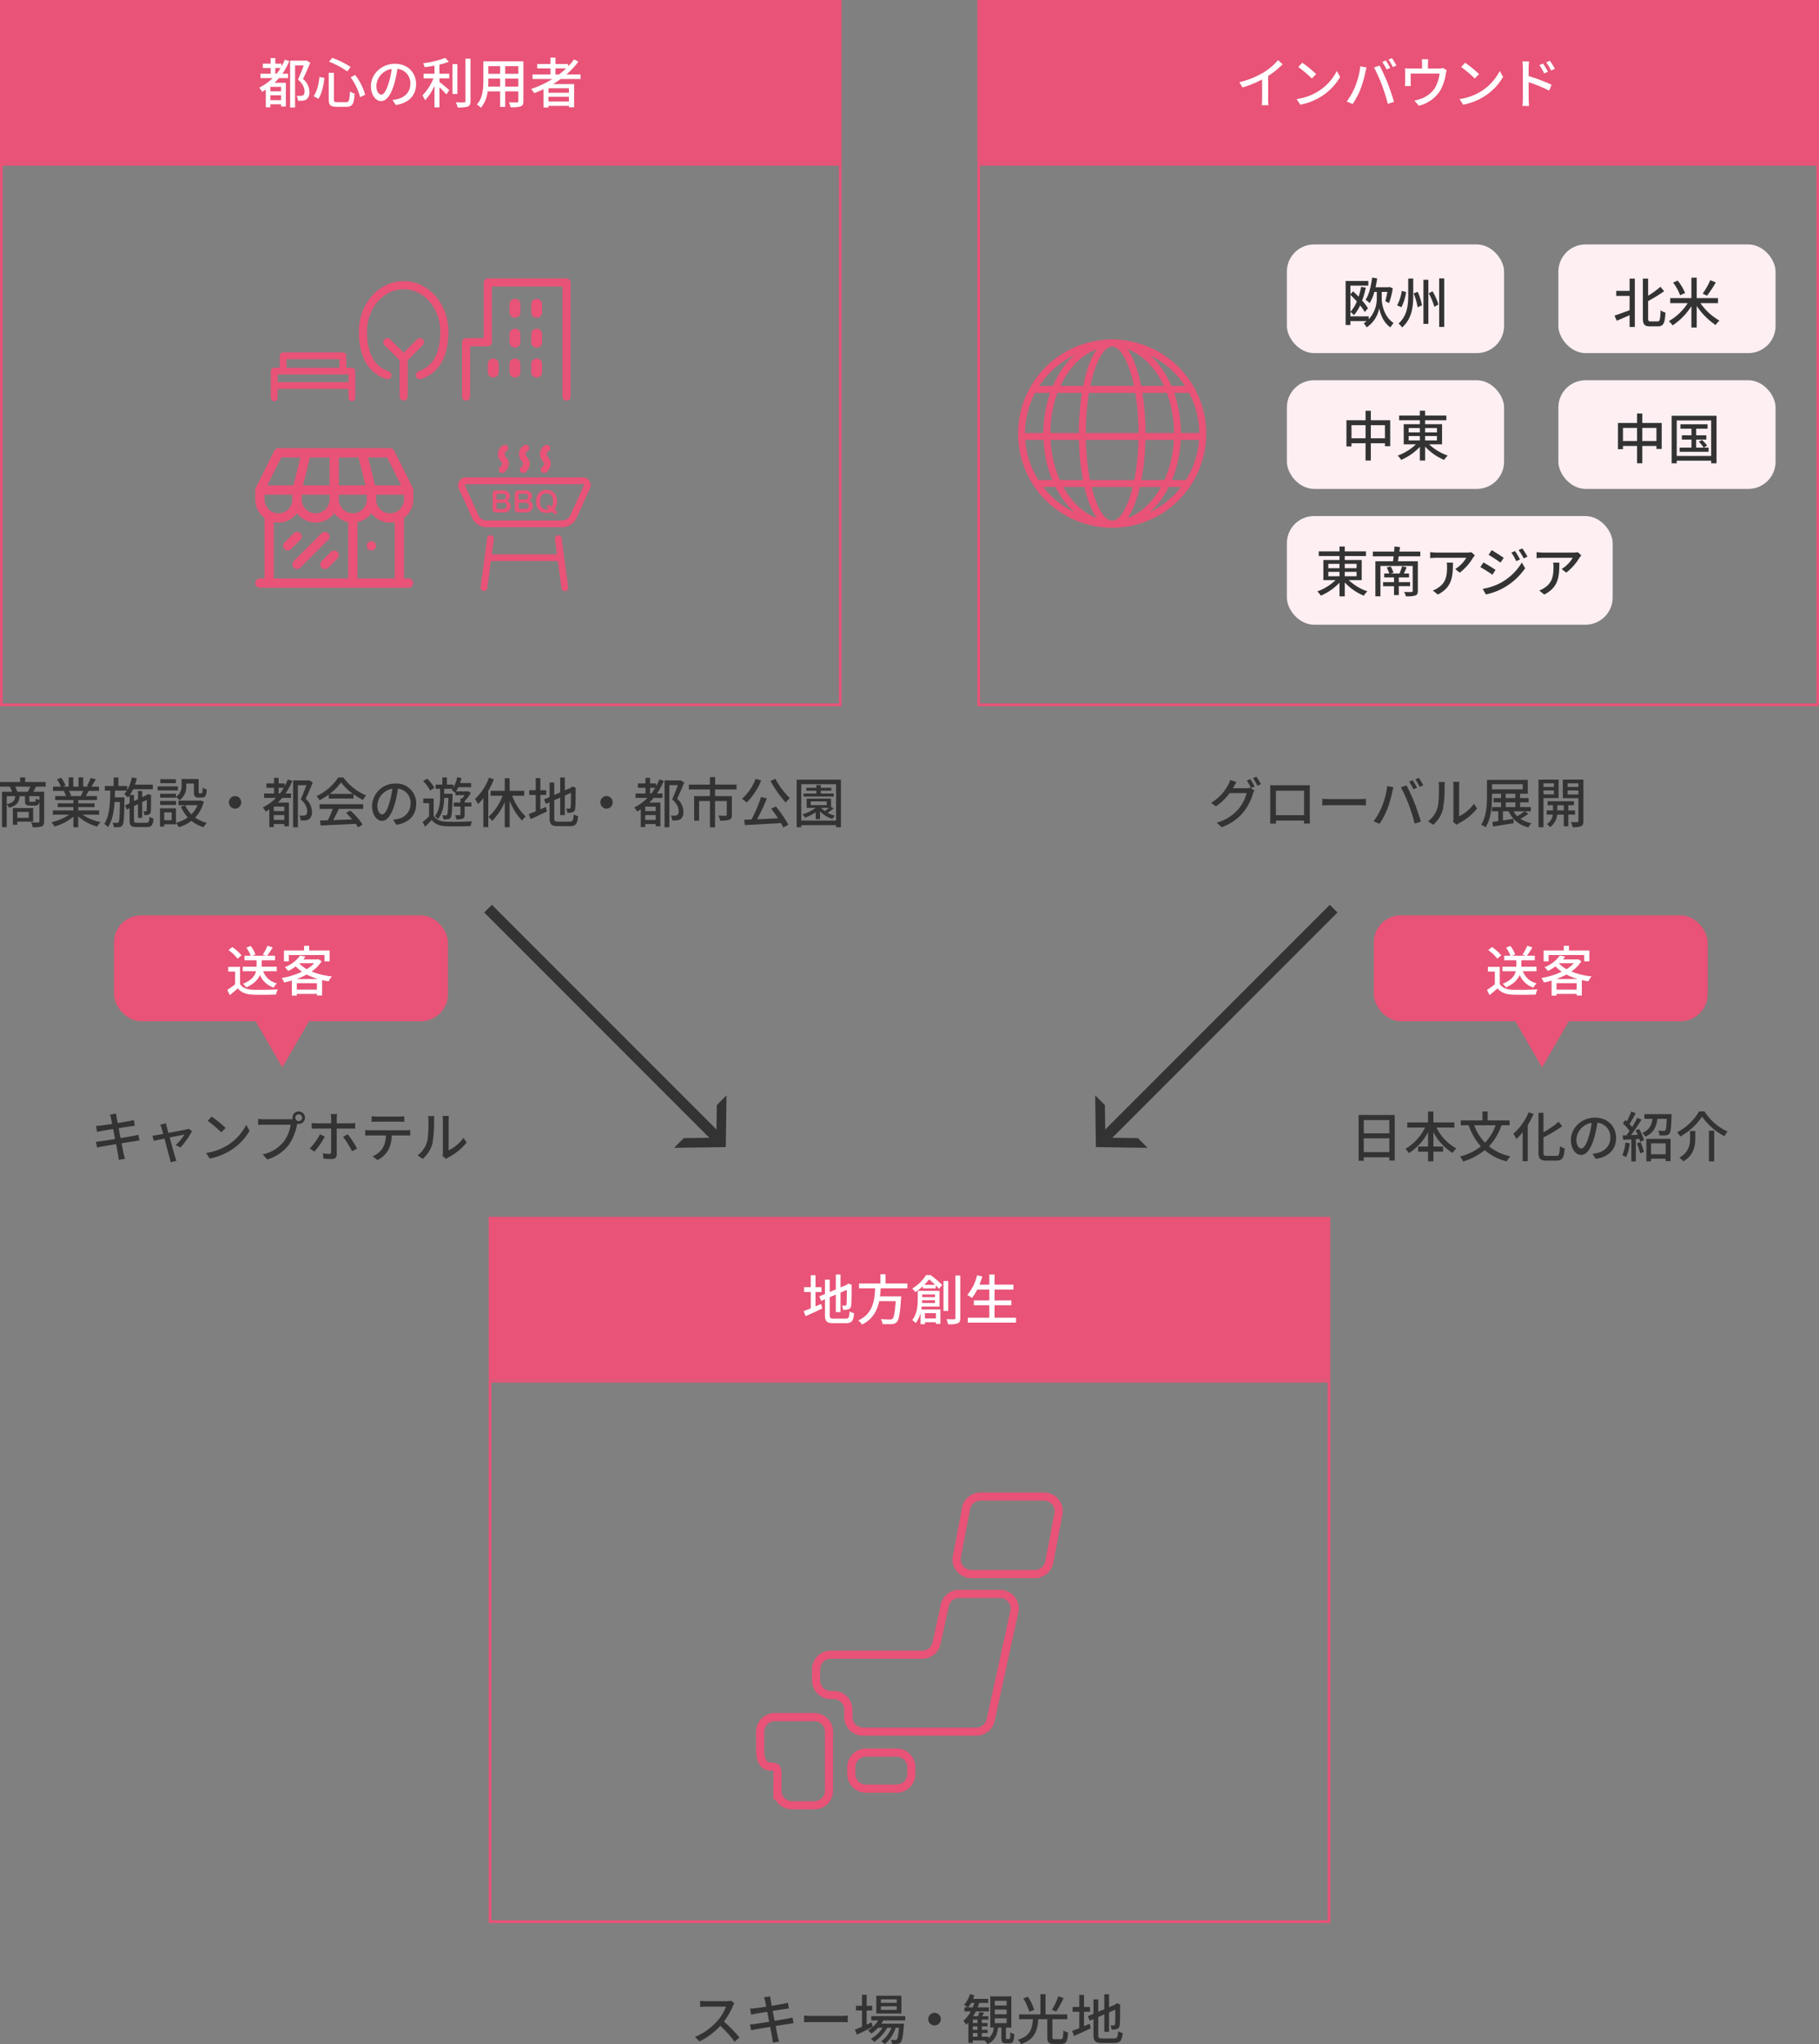 <svg xmlns="http://www.w3.org/2000/svg" width="670" height="752.64" viewBox="0 0 670 752.64"><rect x="0" y="0" width="670" height="752.64" fill="#808080" stroke="none"/><g transform="translate(2152 -4139)"><rect width="310" height="60" transform="translate(-1792 4139)" fill="#e85377"/><path d="M-47.9-10.02a33.176,33.176,0,0,0,5.34-4.3l-1.7-1.54a21.877,21.877,0,0,1-5.22,4.48A31.408,31.408,0,0,1-58.5-7.74l1.14,1.94a38.338,38.338,0,0,0,7.24-2.94v7.12A23.176,23.176,0,0,1-50.24.74h2.48a15.04,15.04,0,0,1-.14-2.36Zm12.56-4.88-1.46,1.56a45.469,45.469,0,0,1,5,4.24l1.58-1.62A40.5,40.5,0,0,0-35.34-14.9ZM-37.4-1.52-36.06.54A22.051,22.051,0,0,0-28.4-2.44a20.613,20.613,0,0,0,7.02-7.24l-1.22-2.18a19.042,19.042,0,0,1-6.94,7.54A20.781,20.781,0,0,1-37.4-1.52ZM-4.56-15.74l-1.3.54a24.055,24.055,0,0,1,1.6,2.76l1.3-.56A25.091,25.091,0,0,0-4.56-15.74Zm2.26-.86-1.28.54A22.3,22.3,0,0,1-1.94-13.3l1.28-.58A28.9,28.9,0,0,0-2.3-16.6ZM-15.86-6.1a26.13,26.13,0,0,1-3.1,5.48l2.18.92a29.013,29.013,0,0,0,2.94-5.58,42.636,42.636,0,0,0,1.76-6.16c.1-.44.28-1.2.42-1.7l-2.28-.46A29.314,29.314,0,0,1-15.86-6.1ZM-6-6.72A68.227,68.227,0,0,1-3.82.24L-1.54-.5c-.54-1.88-1.6-5-2.36-6.92-.8-2.02-2.14-4.92-2.94-6.42l-2.06.68A56.671,56.671,0,0,1-6-6.72Zm22.5-6.26a4.391,4.391,0,0,1-1.5.2H10.96V-14.5a14.608,14.608,0,0,1,.12-1.66H8.66A9.208,9.208,0,0,1,8.8-14.5v1.72H4.44a19,19,0,0,1-1.94-.1,14.888,14.888,0,0,1,.08,1.62v3.5c0,.44-.04,1.02-.08,1.44H4.68A9.18,9.18,0,0,1,4.6-7.64v-3.28H15.24A13.876,13.876,0,0,1,13.4-5.4,10.284,10.284,0,0,1,8.36-1.64a12.556,12.556,0,0,1-2.4.66L7.6.92A12.75,12.75,0,0,0,15.62-4.9a18.6,18.6,0,0,0,1.92-5.86,7.518,7.518,0,0,1,.34-1.36Zm8.16-1.92L23.2-13.34a45.469,45.469,0,0,1,5,4.24l1.58-1.62A40.5,40.5,0,0,0,24.66-14.9ZM22.6-1.52,23.94.54A22.051,22.051,0,0,0,31.6-2.44a20.613,20.613,0,0,0,7.02-7.24L37.4-11.86a19.042,19.042,0,0,1-6.94,7.54A20.781,20.781,0,0,1,22.6-1.52ZM57.72-12.68a24.931,24.931,0,0,0-1.86-2.96l-1.34.62a19.987,19.987,0,0,1,1.84,3Zm-2.56,1.1a24.657,24.657,0,0,0-1.82-3.02L52-14.02a18.221,18.221,0,0,1,1.76,3.06Zm-7.12-1.54c0-.72.1-1.58.16-2.24H45.74a14.284,14.284,0,0,1,.18,2.24V-1.56A21.194,21.194,0,0,1,45.76,1H48.2c-.08-.74-.14-1.94-.14-2.56l-.02-6.18a55.889,55.889,0,0,1,7.58,3.1L56.5-6.8A64.789,64.789,0,0,0,48.04-10Z" transform="translate(-1637 4177)" fill="#fff"/><g transform="translate(-1792 4199)" fill="none" stroke="#e85377" stroke-width="1"><rect width="310" height="200" stroke="none"/><rect x="0.5" y="0.5" width="309" height="199" fill="none"/></g><path d="M-60.9-12.8c.12-.18.2-.34.3-.52.22-.4.64-1.16,1.04-1.76l-2.32-.76a9.37,9.37,0,0,1-.74,1.8A17.106,17.106,0,0,1-68.9-7.42l1.76,1.3A20.72,20.72,0,0,0-62.08-11h6.26a15.152,15.152,0,0,1-3.04,5.9A16.007,16.007,0,0,1-66.88-.12l1.86,1.66a18,18,0,0,0,8-5.52,19.794,19.794,0,0,0,3.52-6.8A6.845,6.845,0,0,1-52.94-12l-1.64-1a4.7,4.7,0,0,1-1.5.2Zm5.14-2.82a23.872,23.872,0,0,1,1.58,2.76l1.32-.56a28.982,28.982,0,0,0-1.62-2.74Zm2.26-.86a20.073,20.073,0,0,1,1.64,2.76l1.3-.58a23.642,23.642,0,0,0-1.66-2.72Zm18.84,4.6v9H-45.04v-9Zm2.1-.3c0-.56,0-1.18.04-1.72-.66.02-1.38.02-1.84.02H-45.22c-.5,0-1.14,0-1.92-.04.02.54.02,1.22.02,1.74v9.82c0,.8-.04,2.4-.04,2.58H-45c-.02-.1-.02-.58-.02-1.12h10.36c-.02.56-.02,1.02-.04,1.12h2.18c0-.16-.04-1.88-.04-2.58Zm4.62,5.72c.66-.04,1.84-.08,2.96-.08H-14.1c.88,0,1.78.06,2.22.08V-8.92c-.48.04-1.26.12-2.24.12H-24.98c-1.08,0-2.32-.06-2.96-.12ZM5.34-15.74l-1.3.54a24.055,24.055,0,0,1,1.6,2.76L6.94-13A25.091,25.091,0,0,0,5.34-15.74ZM7.6-16.6l-1.28.54A22.3,22.3,0,0,1,7.96-13.3l1.28-.58A28.9,28.9,0,0,0,7.6-16.6ZM-5.96-6.1A26.13,26.13,0,0,1-9.06-.62L-6.88.3A29.013,29.013,0,0,0-3.94-5.28a42.636,42.636,0,0,0,1.76-6.16c.1-.44.28-1.2.42-1.7l-2.28-.46A29.314,29.314,0,0,1-5.96-6.1ZM3.9-6.72A68.227,68.227,0,0,1,6.08.24L8.36-.5C7.82-2.38,6.76-5.5,6-7.42c-.8-2.02-2.14-4.92-2.94-6.42L1-13.16A56.671,56.671,0,0,1,3.9-6.72Zm9,7.38a11.236,11.236,0,0,0,3.56-5.6,43.815,43.815,0,0,0,.62-8.54,14.97,14.97,0,0,1,.1-1.6H14.86a6.233,6.233,0,0,1,.16,1.62c0,2.3,0,6.2-.58,7.98A9.409,9.409,0,0,1,11-.62Zm8.62,0a4.167,4.167,0,0,1,.76-.5,20.975,20.975,0,0,0,6.8-5.52l-1.2-1.72a14.07,14.07,0,0,1-5.44,4.6V-13.54a12.046,12.046,0,0,1,.1-1.6H20.22a14.658,14.658,0,0,1,.12,1.6V-1.7A5.768,5.768,0,0,1,20.2-.44Zm25-4.96a22.021,22.021,0,0,1-2.66,1.82,7.75,7.75,0,0,1-1.4-1.82ZM39.6-7.6h3.56v1.74H39.6Zm0-3.18h3.56v1.6H39.6Zm-5.04-3.5H45.88v1.9H34.56ZM46.62-4.3h2.24V-5.86H44.9V-7.6h3.14V-9.18H44.9v-1.6h2.84v-5.1H32.7v5.84c0,3.18-.16,7.6-2.14,10.68a7.84,7.84,0,0,1,1.64.96c2.08-3.24,2.36-8.22,2.36-11.64v-.74H37.9v1.6H35.12V-7.6H37.9v1.74H34.54V-4.3h2.32V-.7c-.8.12-1.54.22-2.18.3l.28,1.7C37.04.98,39.86.52,42.52.08l-.06-1.62c-1.32.2-2.64.42-3.88.6V-4.3H40.7a10.244,10.244,0,0,0,7.28,5.9A5.906,5.906,0,0,1,49.08.08a11.443,11.443,0,0,1-4.06-1.62,22.551,22.551,0,0,0,2.94-1.84ZM57.36-14.6v1.34H53.52V-14.6Zm-3.84,4.08v-1.46h3.84v1.46ZM59.1-9.16v-6.82H51.68V1.58h1.84V-9.16Zm-.48,4.54v-1.9H61v1.9Zm6.52,1.54V-4.62H62.66v-1.9h2.08V-8h-9.7v1.48h1.98v1.9H54.68v1.54h2.28a4.844,4.844,0,0,1-2.2,3.5,6.332,6.332,0,0,1,1.2,1.1,6.443,6.443,0,0,0,2.62-4.6H61v4.3h1.66v-4.3Zm-2.72-7.4v-1.5h3.96v1.5Zm3.96-4.12v1.34H62.42V-14.6Zm1.84-1.38H60.64v6.86h5.74v8.4c0,.3-.1.4-.4.42-.32,0-1.34,0-2.36-.02a6,6,0,0,1,.6,1.84,7.871,7.871,0,0,0,3.14-.34c.66-.32.86-.86.86-1.88Z" transform="translate(-1637 4442)" fill="#333"/><g transform="translate(-3182 3017)"><g transform="translate(-8 -84)"><g transform="translate(-68 -25)"><rect width="80" height="40" rx="10" transform="translate(1680 1321)" fill="#fdeff2"/><path d="M-13.76-11.9h-4.92v1.86h4.92V-4.8c-2.08.78-4.18,1.54-5.56,2l.84,1.88c1.36-.56,3.06-1.3,4.72-2.02V1.38h1.92v-17.8h-1.92ZM-6-.66c-.8,0-.94-.18-.94-1.26V-8.16a55.74,55.74,0,0,0,5.9-3.62L-2.4-13.42a34.78,34.78,0,0,1-4.54,3.3v-6.3H-8.88V-1.96c0,2.42.6,3.12,2.62,3.12H-3.3C-1.24,1.16-.74-.2-.56-3.9a5.619,5.619,0,0,1-1.78-.86c-.14,3.24-.26,4.1-1.12,4.1ZM15.96-15.84a27.865,27.865,0,0,1-2.8,4.96l1.6.74A44.891,44.891,0,0,0,18-15.02ZM6.68-11.12A18.466,18.466,0,0,0,3.94-15.7l-1.68.74A17.7,17.7,0,0,1,4.84-10.3ZM18.8-7.38V-9.24H10.96v-7.52H9v7.52H1.2v1.86H7.64A20.038,20.038,0,0,1,.7-.78,10.284,10.284,0,0,1,2.08.8,23.653,23.653,0,0,0,9-6.28V1.58h1.96V-6.34a25.478,25.478,0,0,0,6.96,7A7.939,7.939,0,0,1,19.34-.96a21.363,21.363,0,0,1-7-6.42Z" transform="translate(1720 1350)" fill="#333"/></g><g transform="translate(32 25)"><rect width="80" height="40" rx="10" transform="translate(1580 1321)" fill="#fdeff2"/><path d="M-9.08-6.62v-4.84h5.2v4.84Zm-7.12,0v-4.84h5.18v4.84Zm7.12-6.66v-3.48h-1.94v3.48h-7.04v9.66h1.86V-4.8h5.18V1.56h1.94V-4.8h5.2v1.08h1.94v-9.56ZM13.56-4.2l1.22-.74a14.107,14.107,0,0,0-1.86-2.08l-1.18.64A12.745,12.745,0,0,1,13.52-4.2H10.76V-7.16H14.5V-8.74H10.76v-2.42h4.18V-12.8H4.96v1.64H9.02v2.42H5.48v1.58H9.02V-4.2H4.68v1.54H15.34V-4.2ZM3.6-1.12V-14.2H16.28V-1.12ZM1.72-15.92V1.58H3.6V.6H16.28v.98h1.98v-17.5Z" transform="translate(1620 1350)" fill="#333"/></g><g transform="translate(32 -25)"><rect width="80" height="40" rx="10" transform="translate(1480 1321)" fill="#fdeff2"/><path d="M-16.6-10.44c.78.72,1.6,1.56,2.38,2.42A13.468,13.468,0,0,1-16.6-4.18Zm11.54-1.1H-3a28.353,28.353,0,0,1-.74,3.4l1.36.74A27.035,27.035,0,0,0-1-12.88l-1.26-.48-.3.12H-7.34c.24-1.06.44-2.16.6-3.26l-1.86-.3c-.4,3.16-1.12,6.26-2.42,8.2A8.5,8.5,0,0,1-9.5-7.42a16.062,16.062,0,0,0,1.72-4.12h.9v2.58a11.2,11.2,0,0,1-2.98,7.5V-2.52H-16.6V-4.14a9.639,9.639,0,0,1,1.34,1.16,15.8,15.8,0,0,0,2.24-3.58,17.154,17.154,0,0,1,1.7,2.44l1.18-1.38a18.141,18.141,0,0,0-2.14-2.84,30.685,30.685,0,0,0,1.34-4.76l-1.7-.28a28.169,28.169,0,0,1-.94,3.62c-.68-.7-1.38-1.38-2.04-1.98l-.98,1.08v-3.18H-10v-1.72h-8.36V.66h1.76V-.78h6A9.012,9.012,0,0,1-11.7,0a9.6,9.6,0,0,1,1.08,1.52A10.784,10.784,0,0,0-5.98-5.56C-5.72-3.92-4.6-.3-1.86,1.52A18.081,18.081,0,0,1-.7-.08C-4.36-2.52-5.06-7.22-5.06-8.96Zm9.76-4.9v6.2c0,3.56-.36,7.5-3.58,10.36A6.468,6.468,0,0,1,2.44,1.56c3.66-3.24,4.1-7.68,4.1-11.8v-6.2Zm5.6.44V.24h1.82V-16Zm5.8-.5V1.36h1.86V-16.5ZM2.32-11.92A16.076,16.076,0,0,1,.6-6.56l1.6.66a18.409,18.409,0,0,0,1.72-5.58Zm4.36.94a23.2,23.2,0,0,1,1.48,5.1l1.6-.72a21.321,21.321,0,0,0-1.58-4.96Zm5.56-.04A21.8,21.8,0,0,1,14.3-6.04l1.52-.84a20.943,20.943,0,0,0-2.18-4.86Z" transform="translate(1520 1350)" fill="#333"/></g><g transform="translate(-68 15)"><rect width="120" height="40" rx="10" transform="translate(1580 1381)" fill="#fdeff2"/><path d="M-44.74-7.46h4.12v1.62h-4.12Zm0-2.94h4.12v1.6h-4.12Zm10.42,0v1.6h-4.36v-1.6Zm0,4.56h-4.36V-7.46h4.36Zm1.88,1.42v-7.4h-6.24v-1.46h7.82V-15h-7.82v-1.78h-1.94V-15h-7.64v1.72h7.64v1.46h-5.94v7.4h4.5A19.028,19.028,0,0,1-48.78-.26,8.719,8.719,0,0,1-47.5,1.3a20.236,20.236,0,0,0,6.88-4.78V1.56h1.94V-3.56a20.428,20.428,0,0,0,7,4.88,7.8,7.8,0,0,1,1.34-1.6,18.914,18.914,0,0,1-6.88-4.14Zm17.82,2.24v-1.5h-4.16V-5.4H-15V-6.86h-1.9c.34-.7.68-1.5,1.02-2.28l-1.68-.38a22.581,22.581,0,0,1-.96,2.66H-21.8l1.06-.32a10.3,10.3,0,0,0-1.04-2.28l-1.46.38a9.594,9.594,0,0,1,.94,2.22h-1.84V-5.4h3.6v1.72h-4.02v1.5h4.02V1.1h1.76V-2.18Zm3.76-11v-1.74h-7.7c.08-.56.16-1.12.22-1.66l-2.04-.2c-.02.56-.06,1.2-.12,1.86h-7.84v1.74h7.66c-.06.64-.16,1.28-.22,1.82h-6.5V1.54h1.86V-9.64h11.88V-.46c0,.32-.1.42-.46.42-.34.02-1.56.04-2.7-.02a7.31,7.31,0,0,1,.66,1.6,11.009,11.009,0,0,0,3.44-.28c.7-.26.96-.72.96-1.72v-10.9H-19.1c.1-.56.2-1.18.28-1.82Zm9.74,2.32A8.885,8.885,0,0,1-1-9.26c0,3.32-.46,5.84-3.32,7.68A7.593,7.593,0,0,1-6.24-.6L-4.4.9C.86-1.8,1.16-5.64,1.16-10.86Zm9.1-3.84a10.351,10.351,0,0,1-1.68.14H-4.88a17.882,17.882,0,0,1-2.34-.18v2.22c.86-.06,1.56-.12,2.34-.12H6.1A12.434,12.434,0,0,1,2.02-8.5L3.68-7.16a19.806,19.806,0,0,0,4.9-5.52c.16-.24.48-.62.66-.84Zm16.06-.42-1.36.58a19.162,19.162,0,0,1,1.8,3.14l1.4-.62A35.215,35.215,0,0,0,24.04-15.12Zm2.68-.96-1.38.58a19.436,19.436,0,0,1,1.88,3.08l1.4-.62A29.294,29.294,0,0,0,26.72-16.08Zm-11.28.64L14.3-13.72c1.22.7,3.36,2.1,4.38,2.84l1.2-1.72C18.92-13.28,16.68-14.76,15.44-15.44ZM12.12-1.2,13.3.86a23.433,23.433,0,0,0,6.64-2.48,23.809,23.809,0,0,0,7.82-7.16L26.54-10.9a20.423,20.423,0,0,1-7.66,7.42A21.963,21.963,0,0,1,12.12-1.2Zm.28-9.72L11.26-9.2A49.654,49.654,0,0,1,15.7-6.4l1.16-1.78C15.92-8.84,13.64-10.24,12.4-10.92Zm25.68.06a8.885,8.885,0,0,1,.12,1.6c0,3.32-.46,5.84-3.32,7.68a7.593,7.593,0,0,1-1.92.98L34.8.9c5.26-2.7,5.56-6.54,5.56-11.76Zm9.1-3.84a10.351,10.351,0,0,1-1.68.14H34.32a17.882,17.882,0,0,1-2.34-.18v2.22c.86-.06,1.56-.12,2.34-.12H45.3A12.434,12.434,0,0,1,41.22-8.5l1.66,1.34a19.806,19.806,0,0,0,4.9-5.52c.16-.24.48-.62.66-.84Z" transform="translate(1640 1409)" fill="#333"/></g><g transform="translate(32 -35)"><rect width="80" height="40" rx="10" transform="translate(1480 1381)" fill="#fdeff2"/><path d="M-9.08-6.62v-4.84h5.2v4.84Zm-7.12,0v-4.84h5.18v4.84Zm7.12-6.66v-3.48h-1.94v3.48h-7.04v9.66h1.86V-4.8h5.18V1.56h1.94V-4.8h5.2v1.08h1.94v-9.56ZM4.86-7.46H8.98v1.62H4.86Zm0-2.94H8.98v1.6H4.86Zm10.42,0v1.6H10.92v-1.6Zm0,4.56H10.92V-7.46h4.36Zm1.88,1.42v-7.4H10.92v-1.46h7.82V-15H10.92v-1.78H8.98V-15H1.34v1.72H8.98v1.46H3.04v7.4h4.5A19.028,19.028,0,0,1,.82-.26,8.719,8.719,0,0,1,2.1,1.3,20.236,20.236,0,0,0,8.98-3.48V1.56h1.94V-3.56a20.428,20.428,0,0,0,7,4.88,7.8,7.8,0,0,1,1.34-1.6,18.914,18.914,0,0,1-6.88-4.14Z" transform="translate(1520 1409)" fill="#333"/></g></g><g transform="translate(1372.046 1214.058)"><path d="M141,67.594c0,17.693-10.223,32.089-22.77,32.089s-22.765-14.4-22.765-32.089S105.671,35.51,118.228,35.51,141,49.907,141,67.594ZM118.225,32.942c-13.966,0-25.338,15.544-25.338,34.652s11.37,34.655,25.338,34.655S143.56,86.706,143.56,67.594,132.194,32.942,118.225,32.942Z" transform="translate(-50.623)" fill="#e85377"/><path d="M198.884,67.594c0,18.909-5.124,32.089-9.718,32.089s-9.717-13.18-9.717-32.089,5.118-32.084,9.717-32.084S198.884,48.683,198.884,67.594Zm-9.718-34.652c-7.981,0-12.289,17.854-12.289,34.652s4.308,34.655,12.289,34.655,12.293-17.854,12.293-34.655S197.142,32.942,189.165,32.942Z" transform="translate(-121.564)" fill="#e85377"/><path d="M99.692,67.594A32.088,32.088,0,1,1,67.6,35.51,32.126,32.126,0,0,1,99.692,67.594ZM67.6,32.942a34.653,34.653,0,1,0,34.653,34.652A34.688,34.688,0,0,0,67.6,32.942Z" fill="#e85377"/><path d="M43.377,254.4h66.057v2.569H43.377Z" transform="translate(-8.805 -187.056)" fill="#e85377"/><path d="M70.769,142.889h57.552v2.571H70.769Z" transform="translate(-31.941 -92.866)" fill="#e85377"/><path d="M70.769,365.957h57.552v2.563H70.769Z" transform="translate(-31.941 -281.279)" fill="#e85377"/></g></g><g transform="translate(-30)"><g transform="translate(-50 4)"><path d="M-64.68-1.82V-6.9h9.42v5.08Zm9.42-11.8v4.88h-9.42v-4.88ZM-66.58-15.5V1.36h1.9V.06h9.42V1.28h1.98V-15.5Zm35.28,4.64v-1.88h-7.74v-4.04H-41v4.04h-7.66v1.88h6.54A18.573,18.573,0,0,1-49.36-3a10.738,10.738,0,0,1,1.32,1.54A20.318,20.318,0,0,0-41-9.18v5.32h-3.66v1.88H-41V1.56h1.96V-1.98h3.58V-3.86h-3.58V-9.2a19.412,19.412,0,0,0,7.08,7.68,8.44,8.44,0,0,1,1.4-1.64,17.769,17.769,0,0,1-7.34-7.7Zm15.18-.84a17.7,17.7,0,0,1-3.9,6.4A18.133,18.133,0,0,1-24-11.7Zm5.16,0v-1.8h-8.1v-3.28h-1.9v3.28h-7.98v1.8h2.9a22.681,22.681,0,0,0,4.5,7.78A20.794,20.794,0,0,1-29.24-.2a9.709,9.709,0,0,1,1.18,1.82,23.04,23.04,0,0,0,7.94-4.16,19.574,19.574,0,0,0,8.08,4.12A10.071,10.071,0,0,1-10.7-.26a18.663,18.663,0,0,1-7.86-3.72,21.468,21.468,0,0,0,4.62-7.72Zm7.02-4.78a21.729,21.729,0,0,1-5.64,7.9A12.765,12.765,0,0,1-8.46-6.64,21.932,21.932,0,0,0-6.14-9.16V1.54h1.86V-11.78a28.723,28.723,0,0,0,2.16-4.1ZM2.76-.44c-1.04,0-1.24-.2-1.24-1.34V-7.24a48.446,48.446,0,0,0,6.9-4.14L7.08-13A31.712,31.712,0,0,1,1.52-9.14V-16.3H-.34V-1.8c0,2.42.66,3.1,2.92,3.1H6.36C8.54,1.3,9.08.12,9.32-3.2A5.476,5.476,0,0,1,7.58-4C7.42-1.14,7.28-.44,6.24-.44ZM15.44-3.16c-.8,0-1.82-1.04-1.82-3.32a6.639,6.639,0,0,1,5.64-6.12,27.441,27.441,0,0,1-1.08,5.1C17.26-4.44,16.3-3.16,15.44-3.16ZM20.76.66c4.84-.68,7.5-3.56,7.5-7.7,0-4.16-3.02-7.48-7.78-7.48-4.96,0-8.86,3.82-8.86,8.22,0,3.3,1.8,5.52,3.76,5.52,1.98,0,3.62-2.26,4.82-6.3a45.33,45.33,0,0,0,1.18-5.56,5.238,5.238,0,0,1,4.76,5.52c0,3.2-2.26,5.04-4.8,5.62a11.216,11.216,0,0,1-1.76.28Zm10.96-6A15.115,15.115,0,0,1,30.54-.66a7.817,7.817,0,0,1,1.42.7,18.518,18.518,0,0,0,1.34-5.1Zm4.2.28A21.391,21.391,0,0,1,37.1-1.4l1.42-.48A23.105,23.105,0,0,0,37.26-5.5Zm-.48-4.78c.28.5.56,1.06.82,1.62-.86.06-1.7.1-2.5.12,1.3-1.68,2.74-3.86,3.86-5.68l-1.54-.7c-.5,1.02-1.18,2.24-1.9,3.42a14.463,14.463,0,0,0-.96-1.1c.72-1.1,1.56-2.64,2.26-3.98l-1.64-.64a23.063,23.063,0,0,1-1.64,3.62c-.18-.16-.36-.32-.54-.46l-.9,1.22a18.866,18.866,0,0,1,2.48,2.8c-.38.56-.78,1.1-1.14,1.58l-1.4.04.16,1.64c.9-.06,1.92-.12,3.02-.18V1.6h1.66V-6.62l1.3-.08a7.812,7.812,0,0,1,.32,1.08l1.36-.6a15.505,15.505,0,0,0-1.82-4.14ZM46.52-5.06v4.02H41.14V-5.06Zm-7.1,6.62h1.72V.6h5.38v.88h1.8V-6.7h-8.9ZM38.68-15.8v1.72h3c-.34,2.24-1.14,4.1-3.76,5.2a5.149,5.149,0,0,1,1.1,1.38c3.08-1.38,4.08-3.72,4.48-6.58h3.42c-.1,2.8-.24,3.92-.52,4.24-.14.18-.32.2-.64.2-.36,0-1.18,0-2.04-.08A4.122,4.122,0,0,1,44.26-8a16.96,16.96,0,0,0,2.32-.02,1.8,1.8,0,0,0,1.34-.64c.48-.6.62-2.24.76-6.42.02-.24.04-.72.04-.72Zm21.24.9a23.149,23.149,0,0,0,8.22,7.2,10.906,10.906,0,0,1,1.2-1.7,19.511,19.511,0,0,1-8.52-7.42H58.84a19.952,19.952,0,0,1-8.12,7.7,6.919,6.919,0,0,1,1.16,1.54A22.673,22.673,0,0,0,59.92-14.9Zm2.54,5.2V1.56H64.4V-9.7Zm-6.94.1v2.58c0,2.38-.38,5.18-3.98,7.28a6.945,6.945,0,0,1,1.52,1.32C57-.78,57.42-4.16,57.42-6.98V-9.6Z" transform="translate(-1505 4561)" fill="#333"/><g transform="translate(-2177 3106)"><g transform="translate(-58 -1491)"><rect width="123" height="39" rx="10" transform="translate(669 2857)" fill="#e85377"/><path d="M11,0,22,19H0Z" transform="translate(742 2913) rotate(180)" fill="#e85377"/></g><path d="M-1.06-7.42V-9.08H-6.62v-2.38h4.94v-1.68h-2.9A33.9,33.9,0,0,0-2.56-16.2l-1.9-.6a17.109,17.109,0,0,1-1.76,3.26l1.14.4h-4.94l1.1-.48a10.666,10.666,0,0,0-1.78-3.12l-1.58.66a11.379,11.379,0,0,1,1.62,2.94h-2.28v1.68H-8.5v2.38h-5.1v1.66h4.9c-.38,1.6-1.54,3.34-4.82,4.62A5.841,5.841,0,0,1-12.3-1.46c2.88-1.28,4.34-2.92,5.06-4.56A8.142,8.142,0,0,0-2.2-1.4,6.911,6.911,0,0,1-1-2.96,7.036,7.036,0,0,1-6.06-7.42Zm-12.98-5.84a15.252,15.252,0,0,0-3.42-3.06l-1.38,1.12a15.026,15.026,0,0,1,3.34,3.16Zm-.54,4.24h-4.38V-7.3h2.56v4.7A30.149,30.149,0,0,1-19.3-.54l.96,1.92c1.04-.86,2-1.66,2.94-2.48,1.26,1.54,2.98,2.2,5.52,2.3,2.28.1,6.3.06,8.56-.04A8.472,8.472,0,0,1-.7-.74c-2.5.16-6.94.22-9.16.14-2.2-.08-3.84-.72-4.72-2.1ZM3.4-13.38H16.52v2.32h1.9v-4H10.9v-1.72H9v1.72H1.58v4H3.4ZM6.28-4.56A25.65,25.65,0,0,0,9.98-6.2,22.981,22.981,0,0,0,14.1-4.56ZM6.32-.64V-3.02h7.42V-.64Zm1.06-9.72H12.7A12.489,12.489,0,0,1,10-8.18a11.356,11.356,0,0,1-2.74-2.08Zm6.88-1.5-.34.08H8.72q.42-.51.78-1.02l-1.96-.4A12.394,12.394,0,0,1,1.88-8.9,5.437,5.437,0,0,1,3.12-7.52,15.922,15.922,0,0,0,5.94-9.2a13.537,13.537,0,0,0,2.3,1.96A28.7,28.7,0,0,1,.74-4.92a6.63,6.63,0,0,1,.92,1.64c.94-.2,1.9-.42,2.84-.7V1.56H6.32V.92h7.42v.6h1.9V-4.16c.78.18,1.58.34,2.4.46a9.1,9.1,0,0,1,1.2-1.8,27.743,27.743,0,0,1-7.46-1.82,13.032,13.032,0,0,0,3.7-3.78Z" transform="translate(672 1394)" fill="#fff"/></g></g><g transform="translate(-1621.01 4483.309) rotate(135)"><line x2="119.467" transform="translate(0 13.807)" fill="none" stroke="#333" stroke-width="4"/><path d="M0,0V5.056l8.364,8.6L0,22.251v5.056L13.282,13.653,0,0Z" transform="translate(110.718 0)" fill="#333"/></g></g><rect width="310" height="60" transform="translate(-2152 4139)" fill="#e85377"/><g transform="translate(-2152 4199)" fill="none" stroke="#e85377" stroke-width="1"><rect width="310" height="200" stroke="none"/><rect x="0.5" y="0.5" width="309" height="199" fill="none"/></g><path d="M-53.6-10.86v-2.1h1.96a19.6,19.6,0,0,1-1.46,2.1Zm2.14,6.48h-3.96V-6.02h3.96Zm-3.96,3.26v-1.8h3.96v1.8Zm5.3-14.9a19.159,19.159,0,0,1-1.18,2.5v-1.04h-2.3v-2.06h-1.72v2.06h-2.86v1.6h2.86v2.1h-3.74v1.62h4.5a19.035,19.035,0,0,1-4.98,3.52A8.464,8.464,0,0,1-58.46-4.2c.48-.26.92-.54,1.36-.8V1.5h1.68V.4h3.96v.82h1.76V-7.52h-4.18c.56-.54,1.12-1.12,1.64-1.72h3.34v-1.62h-2.08a24.278,24.278,0,0,0,2.54-4.66Zm8.04.28-.28.08h-5.78V1.58h1.82v-15.5h3.18c-.56,1.58-1.38,3.66-2.12,5.22,1.88,1.64,2.44,3.12,2.44,4.3,0,.72-.14,1.24-.56,1.48a1.9,1.9,0,0,1-.88.22,9.916,9.916,0,0,1-1.5-.04,4.593,4.593,0,0,1,.5,1.8,10.893,10.893,0,0,0,1.82-.02,3.416,3.416,0,0,0,1.36-.46,3.1,3.1,0,0,0,1.04-2.8,6.153,6.153,0,0,0-2.36-4.7c.9-1.8,1.9-4.08,2.68-5.96Zm16.22,6.2a21.384,21.384,0,0,1,3.5,7.32l1.86-.9a21.186,21.186,0,0,0-3.68-7.28Zm-11.48-.14c-.26,2.6-.88,5.34-2.14,7.08l1.72,1c1.36-1.92,1.94-5.02,2.24-7.72Zm3.54-5.6a30.11,30.11,0,0,1,6.72,3.58l1.22-1.64A32.075,32.075,0,0,0-32.6-16.7Zm-.12,4.08v9.72c0,2.18.64,2.8,2.94,2.8h3.58c2.26,0,2.78-1.1,3.02-4.86a4.982,4.982,0,0,1-1.72-.8c-.16,3.28-.34,3.96-1.44,3.96h-3.24C-31.8-.38-32-.54-32-1.48V-11.2Zm19.36,8.04c-.8,0-1.82-1.04-1.82-3.32a6.639,6.639,0,0,1,5.64-6.12,27.441,27.441,0,0,1-1.08,5.1C-12.74-4.44-13.7-3.16-14.56-3.16ZM-9.24.66c4.84-.68,7.5-3.56,7.5-7.7,0-4.16-3.02-7.48-7.78-7.48-4.96,0-8.86,3.82-8.86,8.22,0,3.3,1.8,5.52,3.76,5.52,1.98,0,3.62-2.26,4.82-6.3a45.329,45.329,0,0,0,1.18-5.56A5.238,5.238,0,0,1-3.86-7.12c0,3.2-2.26,5.04-4.8,5.62a11.216,11.216,0,0,1-1.76.28ZM6.86-14.22a24.959,24.959,0,0,0,3.48-1.04L9-16.68A37.316,37.316,0,0,1,.86-14.7a5.516,5.516,0,0,1,.56,1.44c1.16-.14,2.4-.34,3.62-.58v2.98h-4v1.72H4.66A19.687,19.687,0,0,1,.6-2.86a12.038,12.038,0,0,1,.98,1.8A20.7,20.7,0,0,0,5.04-6.4V1.54H6.86V-5.88c.94.9,2,2,2.56,2.64l1.06-1.58c-.54-.48-2.64-2.28-3.62-3V-9.14h3.62v-1.72H6.86Zm6.6-.18h-1.8v11h1.8Zm2.98-2V-.78c0,.36-.14.48-.52.48-.4.02-1.66.02-3.02-.04a8.416,8.416,0,0,1,.66,1.92,12.159,12.159,0,0,0,3.76-.34c.7-.32.98-.86.98-2.02V-16.4ZM31.08-6.12V-9.08h4.84v2.96Zm-6.28,0c.06-.74.08-1.48.08-2.16v-.8h4.34v2.96Zm4.42-7.52v2.82H24.88v-2.82Zm6.7,2.82H31.08v-2.82h4.84Zm1.86-4.6H23.04V-8.3c0,2.82-.2,6.36-2.38,8.78A6.156,6.156,0,0,1,22.12,1.7a11.472,11.472,0,0,0,2.5-6.06h4.6V1.36h1.86V-4.36h4.84V-.78c0,.38-.14.5-.5.5-.38,0-1.7.02-2.98-.04a7.685,7.685,0,0,1,.62,1.8,10.949,10.949,0,0,0,3.74-.32c.72-.28.98-.84.98-1.92ZM49.6-10.58v-2.24h3.92a28.562,28.562,0,0,1-2.62,2.24Zm4.96,6.74H47.02V-5.5h7.54ZM47.02-.62V-2.38h7.54V-.62Zm11.84-8.3v-1.66H53.62a28.925,28.925,0,0,0,4.42-4.72l-1.6-.84a21.906,21.906,0,0,1-2.18,2.58v-.88H49.6v-2.34H47.76v2.34H42.88v1.62h4.88v2.24H41.14v1.66h7.32a35.893,35.893,0,0,1-7.82,3.68A10.2,10.2,0,0,1,41.78-3.7c1.14-.44,2.28-.92,3.4-1.44V1.58h1.84V.96h7.54V1.5h1.92V-7.04H48.72c.96-.6,1.9-1.2,2.8-1.88Z" transform="translate(-1997 4177)" fill="#fff"/><path d="M-148.026-4.08V-1.9h-4.2V-4.08Zm1.642,3.58v-5h-7.466V.66h1.622V-.5Zm-5.844-11a9.919,9.919,0,0,0-.782-1.88h5.551a15.03,15.03,0,0,1-.9,1.88Zm8.151,3.02a3.418,3.418,0,0,1-1.31-.52c-.059,1.08-.137,1.22-.508,1.22H-147.3c-.45,0-.508-.04-.508-.44V-9.88h3.733Zm-12.04-1.4h3.127c-.176,1.66-.782,2.46-3.127,2.94Zm14.347-3.5v-1.7h-7.564v-1.7h-1.857v1.7H-158.6v1.7h3.616a11.289,11.289,0,0,1,.8,1.88h-3.675V1.54h1.74V-6.9a3.748,3.748,0,0,1,.821,1.28c2.893-.7,3.694-1.94,3.929-4.26h1.974V-8.2c0,1.4.352,1.8,1.876,1.8h1.818c1,0,1.427-.34,1.622-1.62V-.6c0,.3-.1.4-.45.42-.332,0-1.466.02-2.639-.04a7.24,7.24,0,0,1,.606,1.8,10.065,10.065,0,0,0,3.342-.32c.684-.3.88-.86.88-1.84V-11.5h-4.007c.332-.54.665-1.18,1.036-1.88Zm13.8,1.56a18.863,18.863,0,0,1-.86,1.9h-4.124l.567-.12a8.5,8.5,0,0,0-.84-1.78Zm5.883,8.76V-4.62h-7.7V-5.84h6v-1.4h-6v-1.2h6.919V-9.92h-4.144c.332-.56.723-1.22,1.095-1.9h3.772v-1.56h-2.815a31.434,31.434,0,0,0,1.622-2.72l-1.876-.48a17.616,17.616,0,0,1-1.368,2.96l.743.24h-2.111V-16.8h-1.72v3.42h-1.935V-16.8h-1.7v3.42h-2.15l1-.38a14,14,0,0,0-1.564-2.86l-1.583.54a15.11,15.11,0,0,1,1.427,2.7h-2.893v1.56h4.437l-.469.08a10.017,10.017,0,0,1,.821,1.82h-4.007v1.48h6.724v1.2h-5.766v1.4h5.766v1.22h-7.584v1.56h6.04A18.731,18.731,0,0,1-139.7-.28a8.327,8.327,0,0,1,1.192,1.58,19.254,19.254,0,0,0,6.939-3.6V1.58h1.779V-2.44a17.307,17.307,0,0,0,7,3.76,8.341,8.341,0,0,1,1.212-1.66,17.722,17.722,0,0,1-6.626-2.72Zm14.034,2.98c-1.036,0-1.192-.14-1.192-.92V-6.22l1.485-.72V-1.9h1.544V-7.68l1.7-.82c0,2.18-.02,3.64-.059,3.88-.059.28-.156.34-.352.34-.156,0-.547,0-.86-.02a4.59,4.59,0,0,1,.352,1.4,4.312,4.312,0,0,0,1.525-.16,1.21,1.21,0,0,0,.86-1.22c.078-.56.078-2.86.078-5.7l.078-.26-1.114-.42-.313.22-.156.12-1.74.82v-2.28h-1.544v3.02l-1.485.7V-10.3h-1.505a14.434,14.434,0,0,0,1.192-2.12h7.251v-1.7h-6.567c.254-.74.469-1.52.665-2.3l-1.8-.38a15.952,15.952,0,0,1-1.759,4.68v-1.52h-3.225v-3.12h-1.74v3.12h-3.245v1.72h2.013c-.078,4.78-.293,9.48-2.248,12.22a5.063,5.063,0,0,1,1.329,1.26c1.622-2.26,2.228-5.6,2.482-9.3h1.974c-.078,5.16-.2,7.02-.489,7.42a.56.56,0,0,1-.586.28c-.293,0-.919,0-1.642-.06a4.485,4.485,0,0,1,.469,1.66,12.569,12.569,0,0,0,2.033-.06,1.411,1.411,0,0,0,1.173-.72c.508-.68.606-2.96.723-9.44.02-.24.02-.78.02-.78H-116.3c.02-.82.039-1.64.059-2.48h4.359a7.988,7.988,0,0,1-.958,1.28,12.471,12.471,0,0,1,1.368,1.3,8.141,8.141,0,0,0,.606-.78v2.84l-1.681.8.665,1.54,1.016-.5v4.42c0,2,.547,2.52,2.658,2.52h3.694c1.74,0,2.248-.7,2.463-3.12a4.624,4.624,0,0,1-1.505-.66c-.1,1.84-.254,2.2-1.075,2.2Zm14.288-10.68h-5.864v1.44h5.864v-.26a6.884,6.884,0,0,1,1.31,1.18,6.1,6.1,0,0,0,2.463-5.38v-.74h2.815v3.06c0,1.64.41,2.1,1.759,2.1h1.251c1.134,0,1.583-.62,1.7-3a4.04,4.04,0,0,1-1.485-.68c-.039,1.84-.117,2.1-.41,2.1h-.762c-.274,0-.313-.08-.313-.54v-4.7h-6.274v2.38a4.608,4.608,0,0,1-2.052,4.18Zm-5.864,4.12h5.864V-8.1h-5.864Zm5.805-9.48h-5.727v1.46h5.727Zm.743,2.64h-7.466V-12h7.466ZM-95.37-3.9v2.88h-2.736V-3.9Zm1.583-1.5H-99.67V1.32h1.564V.48h4.32Zm9.069-2.9-.332.06h-7.8v1.7h7A9.873,9.873,0,0,1-88.1-3.18a10.626,10.626,0,0,1-2.248-3.34L-91.969-6a14.193,14.193,0,0,0,2.541,3.96A13.218,13.218,0,0,1-93.767-.08a6.714,6.714,0,0,1,.977,1.64A14.524,14.524,0,0,0-88.079-.78,13,13,0,0,0-83.6,1.56a7.27,7.27,0,0,1,1.173-1.6A12.817,12.817,0,0,1-86.711-2a13.028,13.028,0,0,0,3.166-5.84Zm10.437.7a2.3,2.3,0,0,0,2.267,2.32A2.3,2.3,0,0,0-69.745-7.6a2.3,2.3,0,0,0-2.267-2.32A2.3,2.3,0,0,0-74.28-7.6Zm18.295-3.26v-2.1h1.915a19.62,19.62,0,0,1-1.427,2.1Zm2.091,6.48h-3.87V-6.02h3.87Zm-3.87,3.26v-1.8h3.87v1.8Zm5.18-14.9a19.363,19.363,0,0,1-1.153,2.5v-1.04h-2.248v-2.06h-1.681v2.06h-2.8v1.6h2.8v2.1h-3.655v1.62h4.4A18.611,18.611,0,0,1-61.79-5.72,8.466,8.466,0,0,1-60.735-4.2c.469-.26.9-.54,1.329-.8V1.5h1.642V.4h3.87v.82h1.72V-7.52h-4.085c.547-.54,1.095-1.12,1.6-1.72h3.264v-1.62h-2.033a24.457,24.457,0,0,0,2.482-4.66Zm7.857.28-.274.08h-5.649V1.58h1.779v-15.5h3.108c-.547,1.58-1.349,3.66-2.072,5.22C-46-7.06-45.45-5.58-45.45-4.4c0,.72-.137,1.24-.547,1.48a1.826,1.826,0,0,1-.86.22,9.471,9.471,0,0,1-1.466-.04,4.675,4.675,0,0,1,.489,1.8,10.4,10.4,0,0,0,1.779-.02,3.288,3.288,0,0,0,1.329-.46,3.14,3.14,0,0,0,1.016-2.8,6.21,6.21,0,0,0-2.306-4.7c.88-1.8,1.857-4.08,2.619-5.96Zm7.584,5.02a19.208,19.208,0,0,0,4.163-4.24,19.77,19.77,0,0,0,4.4,4.24ZM-37.515-9h9.147v-1.56a24.4,24.4,0,0,0,3.46,2.08,9.058,9.058,0,0,1,1.153-1.68,19.711,19.711,0,0,1-8.366-6.6H-34a19.9,19.9,0,0,1-7.994,6.88,6.773,6.773,0,0,1,1.075,1.52,23.946,23.946,0,0,0,3.4-2.08Zm-3.362,3.82h4.847A34.459,34.459,0,0,1-37.847-1l-2.893.1.235,1.82c3.323-.14,8.287-.36,12.939-.6a13.673,13.673,0,0,1,.86,1.3L-25.045.56a25.263,25.263,0,0,0-4.535-5.14l-1.564.86a28.858,28.858,0,0,1,2.267,2.38c-2.385.1-4.808.2-6.978.28.7-1.28,1.427-2.78,2.072-4.12h8.952V-6.92H-40.877Zm23.044,2.02c-.782,0-1.779-1.04-1.779-3.32A6.588,6.588,0,0,1-14.1-12.6a27.994,27.994,0,0,1-1.055,5.1C-16.054-4.44-16.992-3.16-17.832-3.16Zm5.2,3.82C-7.9-.02-5.3-2.9-5.3-7.04a7.253,7.253,0,0,0-7.6-7.48A8.5,8.5,0,0,0-21.565-6.3c0,3.3,1.759,5.52,3.675,5.52,1.935,0,3.538-2.26,4.711-6.3a46.247,46.247,0,0,0,1.153-5.56A5.2,5.2,0,0,1-7.375-7.12,5.648,5.648,0,0,1-12.066-1.5a10.732,10.732,0,0,1-1.72.28ZM6.541-9.24c-.117,4.3-.235,5.84-.489,6.22a.441.441,0,0,1-.489.24,11.226,11.226,0,0,1-1.251-.06,4.082,4.082,0,0,1,.41,1.52,8.018,8.018,0,0,0,1.622-.06A1.389,1.389,0,0,0,7.421-2c.41-.6.547-2.54.665-8.06,0-.22.02-.7.02-.7H5v-1.82H8.066c-.117.14-.215.28-.332.42a9.2,9.2,0,0,1,1.251,1.04l.176-.22v1.1h3.381a15.041,15.041,0,0,1-.919,1.22H11v1.48H8.554v1.48H11v2.94c0,.2-.059.26-.293.26s-.958,0-1.72-.02a5.336,5.336,0,0,1,.528,1.54,5.67,5.67,0,0,0,2.365-.28c.547-.24.665-.72.665-1.48V-6.06h2.482V-7.54H12.542v-.52A16.034,16.034,0,0,0,14.829-11l-.977-.72-.332.08H9.356a10.151,10.151,0,0,0,.86-1.52h4.711V-14.7H10.841a17.8,17.8,0,0,0,.547-1.82l-1.564-.36a12.124,12.124,0,0,1-1.407,3.76v-1.02h-2.4v-2.64H4.333v2.64H1.85v1.56H3.512v2.72c0,2.22-.215,5.22-1.955,7.34A6.382,6.382,0,0,1,2.671-1.44C4.567-3.62,4.938-6.72,5-9.24ZM1.4-12.96a14.009,14.009,0,0,0-2.678-3.36l-1.446.92a14.314,14.314,0,0,1,2.58,3.46ZM1.127-9.02H-2.7V-7.3h2.13v4.86A27.042,27.042,0,0,1-2.938-.36l.919,1.74C-1.14.52-.339-.3.4-1.12,1.616.42,3.316,1.1,5.779,1.2c2.345.08,6.626.04,8.952-.06a7.691,7.691,0,0,1,.547-1.76c-2.521.18-7.212.24-9.519.14C3.609-.56,1.987-1.2,1.127-2.62Zm20.386-7.64a20.854,20.854,0,0,1-5.141,7.82,12.518,12.518,0,0,1,1.075,1.92,18.588,18.588,0,0,0,1.994-2.26V1.52h1.8V-11.84a30.239,30.239,0,0,0,2.072-4.24Zm12.978,6.64v-1.82H29.116v-4.64h-1.8v4.64H22.1v1.82h4.4a19.286,19.286,0,0,1-5.2,7.78A8.7,8.7,0,0,1,22.647-.76a21.74,21.74,0,0,0,4.671-6.92V1.58h1.8V-8.18a22.676,22.676,0,0,0,4.554,7.3,7.067,7.067,0,0,1,1.368-1.5,20.267,20.267,0,0,1-4.984-7.64Zm5.942-.3H42.6v-1.76h-2.17v-4.44h-1.7v4.44h-2.4v1.76h2.4V-4.3c-.977.4-1.876.76-2.58,1.02l.7,1.86c1.74-.78,3.968-1.82,6.02-2.84l-.41-1.64c-.665.28-1.368.58-2.033.88ZM47.02-.5c-1.251,0-1.466-.22-1.466-1.34V-8.4l2.189-.96v6.44h1.7V-10.1l2.267-1c0,3.06-.039,4.92-.117,5.3-.078.42-.254.5-.508.5-.2,0-.723,0-1.134-.02a5.85,5.85,0,0,1,.41,1.58,5.893,5.893,0,0,0,1.876-.22c.606-.16.938-.6,1.036-1.44.117-.78.156-3.5.156-7.24l.078-.32-1.27-.5-.313.26-.352.28-2.13.92v-4.76h-1.7v5.5l-2.189.94v-4.56h-1.72v5.3L41.8-8.7l.684,1.66,1.349-.6v5.78c0,2.4.684,3.02,3.088,3.02H51.4c2.13,0,2.678-.9,2.932-3.66a4.792,4.792,0,0,1-1.6-.7C52.571-1.02,52.376-.5,51.3-.5ZM62.54-7.6a2.3,2.3,0,0,0,2.267,2.32A2.3,2.3,0,0,0,67.074-7.6a2.3,2.3,0,0,0-2.267-2.32A2.3,2.3,0,0,0,62.54-7.6Zm18.295-3.26v-2.1H82.75a19.617,19.617,0,0,1-1.427,2.1Zm2.091,6.48h-3.87V-6.02h3.87Zm-3.87,3.26v-1.8h3.87v1.8Zm5.18-14.9a19.361,19.361,0,0,1-1.153,2.5v-1.04H80.834v-2.06H79.153v2.06h-2.8v1.6h2.8v2.1H75.5v1.62h4.4a18.611,18.611,0,0,1-4.867,3.52A8.466,8.466,0,0,1,76.085-4.2c.469-.26.9-.54,1.329-.8V1.5h1.642V.4h3.87v.82h1.72V-7.52H80.561c.547-.54,1.095-1.12,1.6-1.72h3.264v-1.62H83.395a24.457,24.457,0,0,0,2.482-4.66Zm7.857.28-.274.08H86.17V1.58h1.779v-15.5h3.108c-.547,1.58-1.349,3.66-2.072,5.22,1.837,1.64,2.385,3.12,2.385,4.3,0,.72-.137,1.24-.547,1.48a1.826,1.826,0,0,1-.86.22A9.471,9.471,0,0,1,88.5-2.74a4.675,4.675,0,0,1,.489,1.8,10.4,10.4,0,0,0,1.779-.02,3.288,3.288,0,0,0,1.329-.46,3.14,3.14,0,0,0,1.016-2.8A6.21,6.21,0,0,0,90.8-8.92c.88-1.8,1.857-4.08,2.619-5.96Zm20.6,3.4v-1.8h-7.877v-2.74h-1.935v2.74h-7.74v1.8h7.76V-9.9H97.077V-.84h1.818V-8.08H102.9v9.7h1.876v-9.7h4.32v5.02c0,.28-.1.36-.43.38s-1.485.02-2.658-.04a6.809,6.809,0,0,1,.625,1.84,10.185,10.185,0,0,0,3.42-.32c.7-.3.919-.84.919-1.82V-9.9h-6.2v-2.44ZM125.2-15.48a42.516,42.516,0,0,0,5.59,7.96,9.232,9.232,0,0,1,1.544-1.62A28.536,28.536,0,0,1,127-16.26Zm-5.473-.78a18.4,18.4,0,0,1-5.043,7.36,10.088,10.088,0,0,1,1.74,1.38,24.591,24.591,0,0,0,5.356-8.16Zm5.707,11c.84,1.06,1.74,2.32,2.541,3.54-2.639.14-5.316.26-7.7.36a80.9,80.9,0,0,0,3.6-7.68l-2.15-.54a53.068,53.068,0,0,1-3.538,8.3c-.977.04-1.876.08-2.678.1l.235,1.96C119.2.6,124.265.34,129.053.04q.528.9.88,1.62L131.79.64a45.474,45.474,0,0,0-4.613-6.72Zm23.083-5.58h-4.789v-1.04h3.87v-1.08h-3.87v-1H142.09v1h-3.675v1.08h3.675v1.04H137.38v1.1h11.141Zm-4.652,5.26h2.912c-.489.4-1.055.82-1.583,1.18a7.816,7.816,0,0,1-1.329-1.16Zm-3.831-2.36H145.9v1.36h-5.864Zm7.466,2V-8.96h-8.991v3.38h3.342a16.778,16.778,0,0,1-4.886,2.42,9.434,9.434,0,0,1,1.016,1.2,20.865,20.865,0,0,0,3.87-1.98V-1.4h1.6V-4.22a11.739,11.739,0,0,0,4.535,2.72,6.12,6.12,0,0,1,.958-1.18,11.559,11.559,0,0,1-2.736-1.1,17.519,17.519,0,0,0,2.248-1.56ZM136.539-.88v-13.4h12.822V-.88Zm-1.7-15.08V1.58h1.7V.8h12.822v.78h1.779V-15.96Z" transform="translate(-1993.4 4442)" fill="#333"/><g transform="translate(98)"><g transform="translate(-1441.619 2975.894) rotate(45)"><line x2="119.467" transform="translate(614.5 1503.5)" fill="none" stroke="#333" stroke-width="4"/><path d="M22.919,2370.307v-5.056l8.364-8.6-8.364-8.6V2343L36.2,2356.654,22.92,2370.3Z" transform="translate(702.299 -853)" fill="#333"/></g><g transform="translate(-30)"><path d="M-52.04-8.22c-.46.14-1.12.28-1.88.44-.96.18-2.74.48-4.68.8l-.7-3.66c1.8-.28,3.48-.54,4.36-.68.56-.08,1.24-.18,1.6-.22l-.38-2.1c-.4.12-1.02.26-1.64.38-.78.16-2.48.44-4.3.74-.2-1.04-.34-1.8-.38-2.04-.1-.44-.16-1.06-.22-1.44l-2.24.36a11.392,11.392,0,0,1,.4,1.44c.06.28.2,1,.4,2-1.82.28-3.48.52-4.22.6-.62.06-1.18.1-1.74.14l.42,2.2c.52-.12,1.04-.24,1.72-.36.7-.12,2.36-.4,4.2-.7l.7,3.68c-2.16.34-4.2.66-5.18.8-.56.08-1.4.18-1.9.2l.46,2.14c.44-.12,1.04-.24,1.86-.38.94-.18,2.96-.52,5.14-.88.34,1.86.64,3.36.72,3.86.12.6.18,1.24.28,1.94l2.3-.4c-.2-.6-.38-1.3-.52-1.88-.12-.54-.4-2.04-.76-3.84,1.86-.3,3.62-.58,4.66-.74.76-.12,1.48-.26,1.94-.3Zm15.5,4.7a28.972,28.972,0,0,0,4.28-6.02l-1.28-.9a3.616,3.616,0,0,1-.86.28c-.72.16-3.86.76-6.56,1.28l-.6-2.18c-.12-.5-.24-.98-.3-1.38l-2.14.52a5.877,5.877,0,0,1,.52,1.28c.12.42.34,1.18.58,2.12-1.08.2-1.92.36-2.2.4-.64.1-1.16.18-1.74.22l.48,1.92c.56-.12,2.14-.46,3.94-.82C-41.68-4-40.78-.64-40.5.34a9.628,9.628,0,0,1,.32,1.58l2.16-.54C-38.16,1-38.4.26-38.5-.1c-.3-.94-1.22-4.28-2-7.1,2.52-.52,4.96-1,5.44-1.1a18.921,18.921,0,0,1-3.22,3.9Zm11.5-11.38-1.46,1.56a45.469,45.469,0,0,1,5,4.24l1.58-1.62A40.5,40.5,0,0,0-25.04-14.9ZM-27.1-1.52-25.76.54A22.051,22.051,0,0,0-18.1-2.44a20.613,20.613,0,0,0,7.02-7.24l-1.22-2.18a19.042,19.042,0,0,1-6.94,7.54A20.781,20.781,0,0,1-27.1-1.52ZM7.02-13.26A1.233,1.233,0,0,1,5.78-14.5a1.246,1.246,0,0,1,1.24-1.24A1.251,1.251,0,0,1,8.28-14.5,1.238,1.238,0,0,1,7.02-13.26Zm-12.78-.66a18.093,18.093,0,0,1-2.16-.14v2.22c.5-.02,1.3-.06,2.16-.06H4.06a14,14,0,0,1-2.5,6.14A13.29,13.29,0,0,1-6.26-1L-4.54.88A15.555,15.555,0,0,0,3.4-4.54a20.023,20.023,0,0,0,3-7.34l.1-.38a2.18,2.18,0,0,0,.52.06,2.3,2.3,0,0,0,2.32-2.3,2.318,2.318,0,0,0-2.32-2.3,2.313,2.313,0,0,0-2.3,2.3,2.483,2.483,0,0,0,.06.54,6.342,6.342,0,0,1-.84.04ZM14.86-8.38a21.236,21.236,0,0,1-3.78,5.22L12.8-2a30.877,30.877,0,0,0,3.84-5.52Zm11.2-2.12c.5,0,1.18,0,1.76.04v-2.06a17.7,17.7,0,0,1-1.78.1H21.02v-1.84a10.744,10.744,0,0,1,.16-1.58H18.82a8.716,8.716,0,0,1,.16,1.56v1.86H13.62a13.164,13.164,0,0,1-1.8-.12v2.1c.56-.04,1.2-.06,1.82-.06h5.34v.08c0,.96,0,7.56-.02,8.5,0,.54-.22.76-.74.76a14.016,14.016,0,0,1-2.28-.24L16.12.58a29.961,29.961,0,0,0,3.02.14c1.3,0,1.88-.6,1.88-1.7V-10.5ZM23.38-7.46a34.573,34.573,0,0,1,3.3,5.34l1.86-1.02A41.712,41.712,0,0,0,25.1-8.4ZM43.9-13.04c.62,0,1.36.02,2,.06v-2.06a13.639,13.639,0,0,1-2,.14H35.84a15.318,15.318,0,0,1-1.96-.14v2.06c.56-.04,1.3-.06,1.96-.06ZM33.34-9.86a17.525,17.525,0,0,1-1.82-.1V-7.9c.56-.04,1.22-.06,1.82-.06h5.78a9.244,9.244,0,0,1-1.2,4.72,8.3,8.3,0,0,1-3.7,2.98L36.06,1.1a9.742,9.742,0,0,0,3.98-3.72,12.441,12.441,0,0,0,1.24-5.34h5.14c.52,0,1.22.02,1.68.06V-9.96c-.5.06-1.26.1-1.68.1ZM52.7.66a11.236,11.236,0,0,0,3.56-5.6,43.815,43.815,0,0,0,.62-8.54,14.971,14.971,0,0,1,.1-1.6H54.66a6.233,6.233,0,0,1,.16,1.62c0,2.3,0,6.2-.58,7.98A9.409,9.409,0,0,1,50.8-.62Zm8.62,0a4.167,4.167,0,0,1,.76-.5,20.975,20.975,0,0,0,6.8-5.52l-1.2-1.72a14.07,14.07,0,0,1-5.44,4.6V-13.54a12.046,12.046,0,0,1,.1-1.6H60.02a14.658,14.658,0,0,1,.12,1.6V-1.7A5.768,5.768,0,0,1,60-.44Z" transform="translate(-2117 4565)" fill="#333"/><g transform="translate(-2789 3110)"><g transform="translate(-58 -1491)"><rect width="123" height="39" rx="10" transform="translate(669 2857)" fill="#e85377"/><path d="M11,0,22,19H0Z" transform="translate(742 2913) rotate(180)" fill="#e85377"/></g><path d="M-1.06-7.42V-9.08H-6.62v-2.38h4.94v-1.68h-2.9A33.9,33.9,0,0,0-2.56-16.2l-1.9-.6a17.109,17.109,0,0,1-1.76,3.26l1.14.4h-4.94l1.1-.48a10.666,10.666,0,0,0-1.78-3.12l-1.58.66a11.379,11.379,0,0,1,1.62,2.94h-2.28v1.68H-8.5v2.38h-5.1v1.66h4.9c-.38,1.6-1.54,3.34-4.82,4.62A5.841,5.841,0,0,1-12.3-1.46c2.88-1.28,4.34-2.92,5.06-4.56A8.142,8.142,0,0,0-2.2-1.4,6.911,6.911,0,0,1-1-2.96,7.036,7.036,0,0,1-6.06-7.42Zm-12.98-5.84a15.252,15.252,0,0,0-3.42-3.06l-1.38,1.12a15.026,15.026,0,0,1,3.34,3.16Zm-.54,4.24h-4.38V-7.3h2.56v4.7A30.149,30.149,0,0,1-19.3-.54l.96,1.92c1.04-.86,2-1.66,2.94-2.48,1.26,1.54,2.98,2.2,5.52,2.3,2.28.1,6.3.06,8.56-.04A8.472,8.472,0,0,1-.7-.74c-2.5.16-6.94.22-9.16.14-2.2-.08-3.84-.72-4.72-2.1ZM3.4-13.38H16.52v2.32h1.9v-4H10.9v-1.72H9v1.72H1.58v4H3.4ZM6.28-4.56A25.65,25.65,0,0,0,9.98-6.2,22.981,22.981,0,0,0,14.1-4.56ZM6.32-.64V-3.02h7.42V-.64Zm1.06-9.72H12.7A12.489,12.489,0,0,1,10-8.18a11.356,11.356,0,0,1-2.74-2.08Zm6.88-1.5-.34.08H8.72q.42-.51.78-1.02l-1.96-.4A12.394,12.394,0,0,1,1.88-8.9,5.437,5.437,0,0,1,3.12-7.52,15.922,15.922,0,0,0,5.94-9.2a13.537,13.537,0,0,0,2.3,1.96A28.7,28.7,0,0,1,.74-4.92a6.63,6.63,0,0,1,.92,1.64c.94-.2,1.9-.42,2.84-.7V1.56H6.32V.92h7.42v.6h1.9V-4.16c.78.18,1.58.34,2.4.46a9.1,9.1,0,0,1,1.2-1.8,27.743,27.743,0,0,1-7.46-1.82,13.032,13.032,0,0,0,3.7-3.78Z" transform="translate(672 1394)" fill="#fff"/></g></g></g><g transform="translate(-2497 1372)"><g transform="translate(-85.324 925)"><g transform="translate(157)"><path d="M43,44V2H14V24H6V44" transform="translate(439 1944)" fill="none" stroke="#e85377" stroke-linecap="round" stroke-linejoin="round" stroke-width="3"/><line y1="3" transform="translate(463 1954)" stroke-width="4" stroke="#e85377" stroke-linecap="round" stroke-linejoin="round" fill="none"/><line y1="3" transform="translate(471 1954)" stroke-width="4" stroke="#e85377" stroke-linecap="round" stroke-linejoin="round" fill="none"/><line y1="3" transform="translate(463 1965)" stroke-width="4" stroke="#e85377" stroke-linecap="round" stroke-linejoin="round" fill="none"/><line y1="3" transform="translate(471 1965)" stroke-width="4" stroke="#e85377" stroke-linecap="round" stroke-linejoin="round" fill="none"/><line y1="3" transform="translate(463 1976)" stroke-width="4" stroke="#e85377" stroke-linecap="round" stroke-linejoin="round" fill="none"/><line y1="3" transform="translate(455 1976)" stroke-width="4" stroke="#e85377" stroke-linecap="round" stroke-linejoin="round" fill="none"/><line y1="3" transform="translate(471 1976)" stroke-width="4" stroke="#e85377" stroke-linecap="round" stroke-linejoin="round" fill="none"/></g><g transform="translate(163 -41)"><path d="M18,37.11C12.7,35.32,9,30.61,9,21,9,11.61,15.72,4,24,4s15,7.61,15,17c0,9.61-3.7,14.32-9,16.11" transform="translate(392 1984)" fill="none" stroke="#e85377" stroke-linecap="round" stroke-linejoin="round" stroke-width="3"/><line y2="14" transform="translate(416 2015)" fill="#fff" stroke="#e85377" stroke-linecap="round" stroke-miterlimit="10" stroke-width="3"/><path d="M18,25l6,6,6-6" transform="translate(392 1984)" fill="none" stroke="#e85377" stroke-linecap="round" stroke-miterlimit="10" stroke-width="3"/></g><g transform="translate(0 0.458)"><path d="M523.324-361.8v-9.81h28.605v9.81" transform="translate(8 2349.798)" fill="none" stroke="#e85377" stroke-linecap="round" stroke-linejoin="round" stroke-width="2.5"/><path d="M523.324-367.15v-4.458h21.993v4.458" transform="translate(11.306 2344.15)" fill="none" stroke="#e85377" stroke-linecap="round" stroke-linejoin="round" stroke-width="2.5"/><line x2="28" transform="translate(531.5 1983.5)" fill="none" stroke="#e85377" stroke-linecap="round" stroke-width="2.5"/></g></g><g transform="translate(5)"><g transform="translate(84.003 674)"><g transform="translate(437.447 2273.339)"><path d="M552.323,613.726c-.951,0-1.382-.331-1.382-1.382v-5.329c0-1.032.421-1.383,1.382-1.383h2.516a2.156,2.156,0,0,1,2.454,2.1,1.757,1.757,0,0,1-1.133,1.683A1.96,1.96,0,0,1,557.6,611.4a2.321,2.321,0,0,1-2.6,2.325Zm.071-4.758h2.254a1.021,1.021,0,0,0,1.162-1.062c0-.421-.2-1.012-1.162-1.012H552.8a.37.37,0,0,0-.411.411Zm0,1.212v1.874a.366.366,0,0,0,.411.411h1.924c.6,0,1.392-.25,1.392-1.162s-.8-1.122-1.412-1.122Z" transform="translate(-550.941 -605.42)" fill="#e85377"/><path d="M561.185,613.726c-.951,0-1.382-.331-1.382-1.382v-5.329c0-1.032.421-1.383,1.382-1.383H563.7a2.155,2.155,0,0,1,2.454,2.1,1.757,1.757,0,0,1-1.132,1.683,1.961,1.961,0,0,1,1.442,1.982,2.321,2.321,0,0,1-2.6,2.325Zm.07-4.758h2.254a1.021,1.021,0,0,0,1.162-1.062c0-.421-.2-1.012-1.162-1.012h-1.843a.37.37,0,0,0-.411.411Zm0,1.212v1.874a.366.366,0,0,0,.411.411h1.923c.6,0,1.393-.25,1.393-1.162s-.8-1.122-1.412-1.122Z" transform="translate(-551.643 -605.42)" fill="#e85377"/><path d="M575.819,613.276a.636.636,0,0,1,.249.471.669.669,0,0,1-.641.63.607.607,0,0,1-.411-.2l-.862-.752a3.783,3.783,0,0,1-1.983.5c-2.413,0-3.866-1.783-3.866-4.268s1.453-4.258,3.866-4.258c2.455,0,3.867,1.834,3.867,4.248a4.681,4.681,0,0,1-.952,2.985Zm-1.8-1.573a3.388,3.388,0,0,0,.541-2.044c0-1.812-.892-2.985-2.385-2.985-1.452,0-2.374,1.133-2.374,2.985,0,1.814.892,2.986,2.364,2.986a2.132,2.132,0,0,0,.912-.17l-.461-.4a.6.6,0,0,1-.25-.46.672.672,0,0,1,.641-.631.62.62,0,0,1,.412.2Z" transform="translate(-552.317 -605.402)" fill="#e85377"/></g><path d="M579.656,615.114a4.718,4.718,0,0,1-3.934,2.53H547.586a4.717,4.717,0,0,1-3.934-2.53l-4.915-10.788a1.655,1.655,0,0,1,1.628-2.53h42.578a1.655,1.655,0,0,1,1.628,2.53Z" transform="translate(-112.509 1668.223)" fill="none" stroke="#e85377" stroke-miterlimit="10" stroke-width="2.5"/><g transform="translate(434.247 2291.302)"><line x1="2.407" y2="18.076" transform="translate(0 0)" fill="none" stroke="#e85377" stroke-linecap="round" stroke-miterlimit="10" stroke-width="2.5"/><line x2="2.407" y2="18.076" transform="translate(27.389 0)" fill="none" stroke="#e85377" stroke-linecap="round" stroke-miterlimit="10" stroke-width="2.5"/></g><line x2="25.819" transform="translate(436.236 2298.332)" fill="none" stroke="#e85377" stroke-linecap="round" stroke-miterlimit="10" stroke-width="2.5"/><g transform="translate(440.633 2258)"><path d="M554.736,596.669s2.294-1.738.564-3.727c-1.65-1.9-.734-3.546.41-4.2" transform="translate(-554.401 -588.743)" fill="none" stroke="#e85377" stroke-linecap="round" stroke-linejoin="round" stroke-width="2.5"/><path d="M563.142,596.669s2.294-1.738.564-3.727c-1.65-1.9-.734-3.546.41-4.2" transform="translate(-555.068 -588.743)" fill="none" stroke="#e85377" stroke-linecap="round" stroke-linejoin="round" stroke-width="2.5"/><path d="M571.548,596.669s2.294-1.738.563-3.727c-1.65-1.9-.733-3.546.41-4.2" transform="translate(-555.733 -588.743)" fill="none" stroke="#e85377" stroke-linecap="round" stroke-linejoin="round" stroke-width="2.5"/></g></g><g transform="translate(433 2928)"><path d="M59.229,22.839V19.413a1.708,1.708,0,0,0-.182-.767L52.2,4.945A1.715,1.715,0,0,0,50.666,4H9.563a1.712,1.712,0,0,0-1.531.945l-6.85,13.7A1.7,1.7,0,0,0,1,19.413v3.425a8.558,8.558,0,0,0,3.425,6.847V51.953H2.713a1.713,1.713,0,0,0,0,3.425h54.8a1.713,1.713,0,0,0,0-3.425H55.8V29.686a8.553,8.553,0,0,0,3.425-6.847ZM36.965,27.976a5.144,5.144,0,0,1-5.138-5.138V21.126H42.1v1.713A5.144,5.144,0,0,1,36.965,27.976ZM4.425,22.839V21.126H14.7v1.713a5.138,5.138,0,1,1-10.276,0ZM28.4,7.425V17.7h-9.8L21.175,7.425Zm10.652,0L41.623,17.7h-9.8V7.425Zm-20.928,13.7H28.4v1.713a5.138,5.138,0,1,1-10.276,0Zm27.4,0H55.8v1.713a5.138,5.138,0,1,1-10.276,0ZM54.745,17.7H45.151L42.582,7.425h7.025ZM10.621,7.425h7.025L15.078,17.7H5.484ZM7.85,31.23a8.569,8.569,0,0,0,8.563-3.261,8.553,8.553,0,0,0,13.7,0,8.577,8.577,0,0,0,5.138,3.257V51.95H7.85V31.227ZM52.378,51.953h-13.7V31.23a8.577,8.577,0,0,0,5.138-3.257,8.569,8.569,0,0,0,8.563,3.261V51.956Z" fill="#e85377"/><path d="M16.425,15.713A1.713,1.713,0,1,1,14.713,14,1.713,1.713,0,0,1,16.425,15.713Z" transform="translate(29.103 24.252)" fill="#e85377"/><path d="M5.713,19.849A1.711,1.711,0,0,1,4.5,16.927L7.926,13.5a1.712,1.712,0,1,1,2.422,2.422L6.922,19.349a1.706,1.706,0,0,1-1.213.5Z" transform="translate(7.275 21.829)" fill="#e85377"/><path d="M6.713,26.7A1.711,1.711,0,0,1,5.5,23.777L15.776,13.5A1.712,1.712,0,1,1,18.2,15.923L7.922,26.2a1.706,1.706,0,0,1-1.213.5Z" transform="translate(9.7 21.829)" fill="#e85377"/><path d="M9.713,21.849A1.711,1.711,0,0,1,8.5,18.927L11.926,15.5a1.712,1.712,0,1,1,2.422,2.422l-3.425,3.425a1.706,1.706,0,0,1-1.213.5Z" transform="translate(16.976 26.679)" fill="#e85377"/></g></g></g><g transform="translate(1)"><path d="M-65-14.42a6.066,6.066,0,0,1-1.74.2h-7.42a21.4,21.4,0,0,1-2.18-.14v2.26c.32-.02,1.4-.12,2.18-.12h7.34A16.455,16.455,0,0,1-70-6.94a22.473,22.473,0,0,1-8.22,5.86L-76.6.6a25.6,25.6,0,0,0,7.7-5.74A43.259,43.259,0,0,1-63.62.7l1.78-1.56a53.16,53.16,0,0,0-5.72-5.86,27.374,27.374,0,0,0,3.28-5.7,6.9,6.9,0,0,1,.58-1.04Zm22.66,6.2c-.46.14-1.12.28-1.88.44-.96.18-2.74.48-4.68.8l-.7-3.66c1.8-.28,3.48-.54,4.36-.68.56-.08,1.24-.18,1.6-.22l-.38-2.1c-.4.12-1.02.26-1.64.38-.78.16-2.48.44-4.3.74-.2-1.04-.34-1.8-.38-2.04-.1-.44-.16-1.06-.22-1.44l-2.24.36a11.392,11.392,0,0,1,.4,1.44c.06.28.2,1,.4,2-1.82.28-3.48.52-4.22.6-.62.06-1.18.1-1.74.14l.42,2.2c.52-.12,1.04-.24,1.72-.36.7-.12,2.36-.4,4.2-.7l.7,3.68c-2.16.34-4.2.66-5.18.8-.56.08-1.4.18-1.9.2l.46,2.14c.44-.12,1.04-.24,1.86-.38.94-.18,2.96-.52,5.14-.88.34,1.86.64,3.36.72,3.86.12.6.18,1.24.28,1.94l2.3-.4c-.2-.6-.38-1.3-.52-1.88-.12-.54-.4-2.04-.76-3.84,1.86-.3,3.62-.58,4.66-.74.76-.12,1.48-.26,1.94-.3Zm4.3,1.76c.66-.04,1.84-.08,2.96-.08H-24.2c.88,0,1.78.06,2.22.08V-8.92c-.48.04-1.26.12-2.24.12H-35.08c-1.08,0-2.32-.06-2.96-.12ZM-3.92-13.6H-9.76v-1.3h5.84Zm0,2.58H-9.76v-1.32h5.84Zm1.72-5.22h-9.24v6.56H-2.2ZM-13.16-6.42c-.62.28-1.24.56-1.84.84v-5.2h2.02v-1.76H-15v-4.04h-1.72v4.04h-2.2v1.76h2.2v5.96c-.98.42-1.88.8-2.6,1.08l.72,1.86c1.68-.8,3.84-1.88,5.84-2.9ZM-.8-7.14V-8.72H-13.3v1.58h2.56a10.736,10.736,0,0,1-3.78,3.68A10.077,10.077,0,0,1-13.26-2.3,13.579,13.579,0,0,0-10.8-4.44h1.68a12.944,12.944,0,0,1-4.32,4.1A5.16,5.16,0,0,1-12.2.78,15.37,15.37,0,0,0-7.44-4.44h1.58A11.6,11.6,0,0,1-9.66.6,5.969,5.969,0,0,1-8.32,1.64,13.822,13.822,0,0,0-4.3-4.44h1.2c-.24,2.82-.5,3.96-.8,4.3-.16.2-.32.22-.62.22A13.366,13.366,0,0,1-6.08,0a3.674,3.674,0,0,1,.42,1.5,15.747,15.747,0,0,0,2-.02A1.739,1.739,0,0,0-2.46.92c.54-.6.84-2.16,1.16-6.16.02-.24.04-.7.04-.7H-9.62a9.207,9.207,0,0,0,.74-1.2ZM7.68-7.6A2.322,2.322,0,0,0,10-5.28,2.322,2.322,0,0,0,12.32-7.6,2.322,2.322,0,0,0,10-9.92,2.322,2.322,0,0,0,7.68-7.6Zm24.5-.3h4.38v1.76H32.18Zm0-3.24h4.38V-9.4H32.18Zm0-3.22h4.38v1.74H32.18ZM24.1-2.5h1.72v1.36H24.1Zm1.72-3.68H24.1V-7.42h1.72Zm0,2.48H24.1V-4.94h1.72Zm-3.48-8.24a9.418,9.418,0,0,0,1.12-1.64h1.22c-.18.56-.38,1.1-.6,1.64ZM36.62-.28c-.28,0-.32-.06-.32-.54V-4.5h2V-16H30.54V-4.5h1.28A5.484,5.484,0,0,1,29.88-.54v-.6H27.42V-2.5h2.12V-3.7H27.42V-4.94h2.1V-6.18h-2.1V-7.42h2.4V-8.68H27.54c.22-.38.46-.82.7-1.24l-1.68-.32a12.672,12.672,0,0,1-.58,1.56H24.22a16.589,16.589,0,0,0,.98-1.76h4.84v-1.5H25.86c.22-.54.42-1.08.6-1.64h3.3v-1.5H24.2q.27-.66.48-1.32l-1.66-.4a9.944,9.944,0,0,1-2.14,3.92,10.112,10.112,0,0,1,1.34.94h-1.2v1.5h2.32a12.679,12.679,0,0,1-2.72,3.48A12.151,12.151,0,0,1,21.7-5.54a9.366,9.366,0,0,0,.76-.78V1.14H24.1V.24h4.4l-.04.02a5.428,5.428,0,0,1,1.02,1.32C32.2.34,33.08-1.76,33.4-4.5h1.24V-.8c0,1.58.32,2.08,1.72,2.08h1.3c1.18,0,1.6-.7,1.72-3.38a4.611,4.611,0,0,1-1.46-.66c-.04,2.18-.12,2.48-.46,2.48Zm19-15.78a27.212,27.212,0,0,1-2.4,5.04l1.6.62a44.166,44.166,0,0,0,2.74-4.96Zm-8.9,5.04a19.048,19.048,0,0,0-2.34-4.84l-1.68.62a21.559,21.559,0,0,1,2.22,4.92ZM54.26-.22c-.72,0-.84-.14-.84-.8V-7.58H58.9V-9.36H50.88v-7.42H49v7.42H41.14v1.78h5.12c-.32,3.54-.98,6.16-5.58,7.56a5.284,5.284,0,0,1,1.16,1.6c5.08-1.68,6.02-4.9,6.4-9.16h3.3v6.56c0,1.96.52,2.54,2.48,2.54h2.66c1.8,0,2.28-.88,2.5-4.2a5.649,5.649,0,0,1-1.72-.8c-.1,2.8-.2,3.26-.94,3.26Zm10.8-10.1h2.22v-1.76H65.06v-4.44H63.32v4.44H60.86v1.76h2.46V-4.3c-1,.4-1.92.76-2.64,1.02l.72,1.86c1.78-.78,4.06-1.82,6.16-2.84L67.14-5.9c-.68.28-1.4.58-2.08.88ZM71.8-.5c-1.28,0-1.5-.22-1.5-1.34V-8.4l2.24-.96v6.44h1.74V-10.1l2.32-1c0,3.06-.04,4.92-.12,5.3-.08.42-.26.5-.52.5-.2,0-.74,0-1.16-.02a5.744,5.744,0,0,1,.42,1.58,6.163,6.163,0,0,0,1.92-.22c.62-.16.96-.6,1.06-1.44.12-.78.16-3.5.16-7.24l.08-.32-1.3-.5-.32.26-.36.28L74.28-12v-4.76H72.54v5.5l-2.24.94v-4.56H68.54v5.3l-2.08.88.7,1.66,1.38-.6v5.78c0,2.4.7,3.02,3.16,3.02h4.58c2.18,0,2.74-.9,3-3.66a4.962,4.962,0,0,1-1.64-.7c-.16,2.18-.36,2.7-1.46,2.7Z" transform="translate(-1818.78 4890)" fill="#333"/><g transform="translate(-1973 4647)" fill="none" stroke="#e85377" stroke-width="1"><rect width="310" height="200" stroke="none"/><rect x="0.5" y="0.5" width="309" height="199" fill="none"/></g><rect width="310" height="60" transform="translate(-1973 4587)" fill="#e85377"/><path d="M-34.94-10.32h2.22v-1.76h-2.22v-4.44h-1.74v4.44h-2.46v1.76h2.46V-4.3c-1,.4-1.92.76-2.64,1.02l.72,1.86c1.78-.78,4.06-1.82,6.16-2.84l-.42-1.64c-.68.28-1.4.58-2.08.88ZM-28.2-.5c-1.28,0-1.5-.22-1.5-1.34V-8.4l2.24-.96v6.44h1.74V-10.1l2.32-1c0,3.06-.04,4.92-.12,5.3-.08.42-.26.5-.52.5-.2,0-.74,0-1.16-.02a5.744,5.744,0,0,1,.42,1.58,6.163,6.163,0,0,0,1.92-.22c.62-.16.96-.6,1.06-1.44.12-.78.16-3.5.16-7.24l.08-.32-1.3-.5-.32.26-.36.28-2.18.92v-4.76h-1.74v5.5l-2.24.94v-4.56h-1.76v5.3l-2.08.88.7,1.66,1.38-.6v5.78c0,2.4.7,3.02,3.16,3.02h4.58c2.18,0,2.74-.9,3-3.66a4.962,4.962,0,0,1-1.64-.7c-.16,2.18-.36,2.7-1.46,2.7ZM-1.1-11.68v-1.78H-9.14v-3.4h-1.9v3.4H-18.9v1.78h5.92c-.22,4.44-.76,9.32-6.2,11.82a5.434,5.434,0,0,1,1.34,1.54C-13.82-.3-12.2-3.5-11.48-6.96H-5.4C-5.68-2.8-6.06-.92-6.6-.46a1.311,1.311,0,0,1-.96.26c-.56,0-1.96-.02-3.34-.14a3.846,3.846,0,0,1,.64,1.82,32.139,32.139,0,0,0,3.38.02A2.485,2.485,0,0,0-5,.74c.78-.82,1.2-3.04,1.56-8.6.04-.28.06-.86.06-.86h-7.8c.12-.98.2-1.98.26-2.96ZM9.08-9.4v.96H4.34V-9.4ZM4.3-6.28c.02-.34.04-.68.04-1H9.08v1ZM9.42-2.54V-.58H5.36V-2.54Zm1.32-2.4v-5.8H2.72v3.08c0,2.26-.2,5.4-2.04,7.68A6.658,6.658,0,0,1,1.94,1.14a10,10,0,0,0,1.82-3.8v4.2h1.6V.82H9.42v.6h1.64V-3.9H4.04c.06-.34.1-.7.14-1.04ZM5.12-12.96a21.786,21.786,0,0,0,1.78-2,29.035,29.035,0,0,1,2.22,2Zm.66-3.6A15.088,15.088,0,0,1,.66-11.58a5.081,5.081,0,0,1,1.14,1.3,17.872,17.872,0,0,0,2.8-2.18v.8H9.34v-1.1c.46.48.86.9,1.18,1.26l1.22-1.4a43.917,43.917,0,0,0-4.28-3.66Zm8.16,2.18H12.2V-3.34h1.74Zm2.64-2V-.76c0,.34-.16.46-.48.48-.4,0-1.56.02-2.82-.04a9.271,9.271,0,0,1,.6,1.88,9.722,9.722,0,0,0,3.56-.34c.7-.32.94-.86.94-1.96V-16.38ZM31-.84v-4.6h6.22V-7.22H31v-4h6.96v-1.82H31v-3.72H29.08v3.72H25.46c.38-.96.74-1.98,1.04-3l-1.92-.44a17.266,17.266,0,0,1-3.62,7.24,11.911,11.911,0,0,1,1.7,1.12,17.267,17.267,0,0,0,1.98-3.1h4.44v4h-5.7v1.78h5.7v4.6H21.16V.96H38.92V-.84Z" transform="translate(-1817.68 4625)" fill="#fff"/><g transform="translate(-1873 4690)"><path d="M181.661,432.437a5.388,5.388,0,0,1-5.387,5.387h-11.33a5.386,5.386,0,0,1-5.387-5.387v-2.487a5.386,5.386,0,0,1,5.387-5.387h11.33a5.388,5.388,0,0,1,5.387,5.387Z" transform="translate(-125.99 -330.302)" fill="none" stroke="#e85377" stroke-width="3"/><path d="M14.7,365.687h-.947a5.391,5.391,0,0,0-5.387,5.388v7.441c0,2.976,1.388,5.391,3.764,5.391h.593c2.571,0,1.977,2.411,1.977,5.387v3.49a5.391,5.391,0,0,0,5.388,5.387h8.235a5.388,5.388,0,0,0,5.387-5.387V371.075a5.388,5.388,0,0,0-5.387-5.387H14.7Z" transform="translate(-8.368 -284.499)" fill="none" stroke="#e85377" stroke-width="3"/><path d="M153.782,161.438a5.383,5.383,0,0,0-5.262,4.246l-3.011,13.883a5.387,5.387,0,0,1-5.266,4.246H106.506a5.39,5.39,0,0,0-5.387,5.387v4.08a5.39,5.39,0,0,0,5.387,5.387h1.107A5.391,5.391,0,0,1,113,204.058v2.681a5.39,5.39,0,0,0,5.387,5.387h41.767a5.391,5.391,0,0,0,5.262-4.239l8.728-39.914a5.388,5.388,0,0,0-5.266-6.536h-15.1Z" transform="translate(-80.527 -125.596)" fill="none" stroke="#e85377" stroke-width="3"/><path d="M368.422,24.144a5.384,5.384,0,0,1-5.294,4.371H339.7a5.388,5.388,0,0,1-5.294-6.4l3.386-17.74A5.39,5.39,0,0,1,343.088,0h23.43a5.394,5.394,0,0,1,5.29,6.4Z" transform="translate(-261.948)" fill="none" stroke="#e85377" stroke-width="3"/></g></g></g></svg>